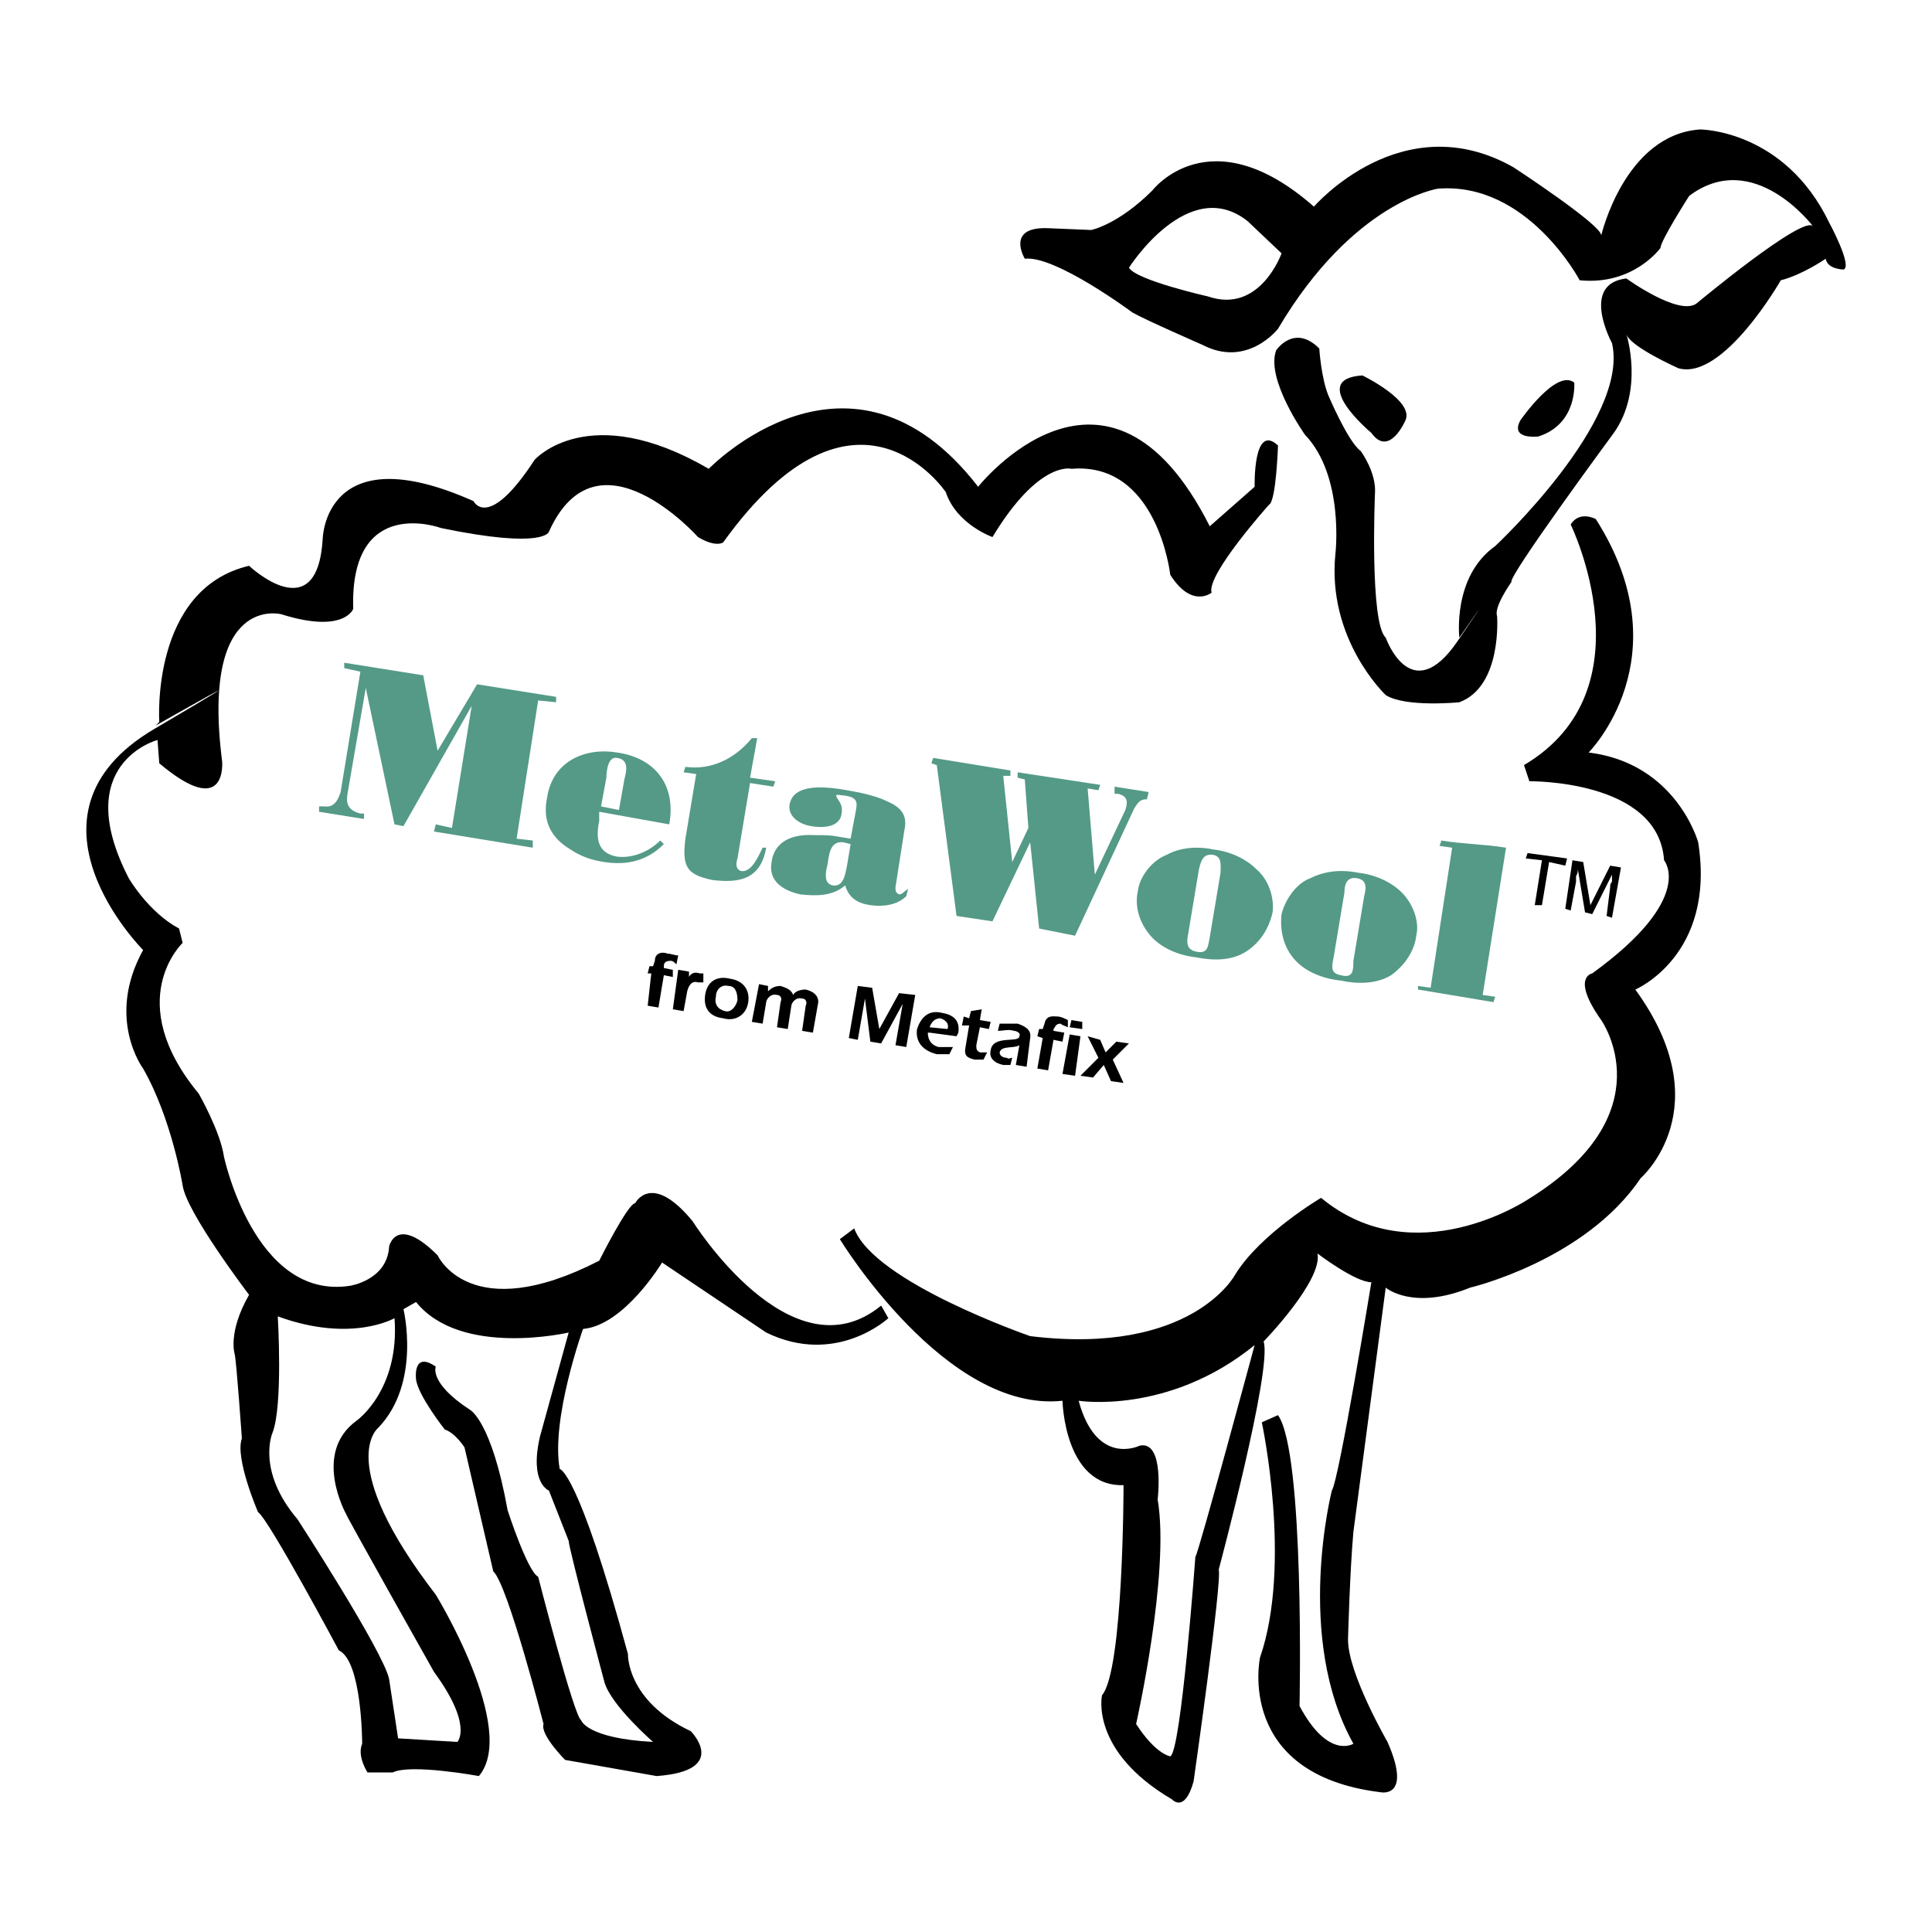 <svg xmlns="http://www.w3.org/2000/svg" width="2500" height="2500" viewBox="0 0 192.756 192.756"><g fill-rule="evenodd" clip-rule="evenodd"><path fill="#fff" d="M0 0h192.756v192.756H0V0z"/><path d="M58.171 132.588s-3.224 8.957-2.329 13.975c0 0 1.791 0 6.808 18.453 0 0-.18 4.658 6.27 7.703 0 0 3.941 3.941-3.404 4.479l-9.136-1.613s-2.508-2.508-2.15-3.582c0 0-3.583-13.975-5.017-15.229l-2.867-12.361s-.896-1.434-1.971-1.791c0 0-2.687-3.404-2.867-5.018 0 0-.358-2.867 1.971-1.254 0 0-.716 1.613 3.404 4.301 0 0 2.15 1.074 3.763 10.031 0 0 1.971 6.092 3.045 6.629 0 0 3.583 13.975 4.299 14.332 0 0 .538 1.793 7.167 2.15 0 0-4.121-3.584-4.837-5.912 0 0-3.583-13.436-3.583-14.152l-1.971-5.018s-1.971-.717-.896-5.373l2.866-10.393s-10.749 2.51-15.229-3.045l-1.253.717s1.791 7.346-2.508 11.824c0 0-4.479 3.404 5.732 16.662 0 0 8.242 13.436 4.3 18.094 0 0-6.808-1.254-8.599-.359h-2.508s-1.075-1.611-.537-2.865c0 0 0-8.242-2.329-9.316 0 0-6.987-13.078-8.062-13.795 0 0-2.329-5.375-1.612-7.346 0 0-.538-7.703-.716-8.42 0 0-.717-2.15 1.433-5.912 0 0-6.27-8.24-6.628-10.928 0 0-1.075-6.629-3.941-11.645 0 0-3.762-5.018 0-11.826 0 0-13.437-13.436 1.075-22.035 14.332-8.42.179-.358.179-.358l.358-.358s-.896-13.257 8.958-15.586c0 0 6.808 6.45 7.346-2.688 0 0 .179-10.391 15.049-3.762 0 0 1.433 3.046 6.091-4.12 0 0 5.375-6.091 17.378.896 0 0 14.154-14.691 26.875 1.792 0 0 12.898-16.304 23.109 3.941l4.479-3.941s-.178-6.45 2.33-4.121c0 0-.18 5.554-.896 5.912 0 0-6.27 6.987-5.732 8.778 0 0-1.971 1.612-4.121-1.791 0 0-1.254-11.287-9.854-10.57 0 0-3.225-.896-7.883 6.808 0 0-3.583-1.254-4.658-4.479 0 0-8.958-13.437-22.215 5.017 0 0-.716.537-2.508-.538 0 0-10.032-11.287-14.87-.538 0 0-.358 1.792-10.749-.358 0 0-9.137-3.404-8.779 8.062 0 0-.896 2.508-7.166.538 0 0-8.062-2.15-5.912 14.691 0 0 .537 5.912-6.271.179l-.179-2.329s-8.779 2.329-2.866 13.795c0 0 1.971 3.404 5.016 5.016l.358 1.434s-6.092 5.733 1.612 15.049c0 0 2.15 3.762 2.509 6.27 0 0 3.045 14.332 12.541 12.898 0 0 3.762-.537 3.942-3.941 0 0 .716-3.225 4.837.896 0 0 3.225 7.166 16.123.537 0 0 2.868-5.732 3.583-5.732 0 0 1.612-3.225 5.733 1.791 0 0 9.854 15.766 18.812 8.42l.717 1.256s-5.196 4.836-12.183 1.432l-10.391-6.986c-.002-.003-3.764 6.267-7.885 6.626zm-18.811-1.074s-4.3 2.508-11.646-.18c0 0 .538 8.957-.538 11.645 0 0-1.612 3.762 2.508 8.6 0 0 8.6 13.258 9.138 15.945l.896 5.912 5.912.357s1.612-1.613-2.329-6.986c0 0-8.778-15.586-8.778-15.766 0 0-3.404-6.092 1.075-9.316 0 0 4.299-3.045 3.762-10.211z"/><path d="M85.223 122.555c1.971 5.375 17.558 10.75 17.558 10.75 16.123 1.971 20.424-6.092 20.424-6.092 2.506-4.121 8.598-7.703 8.598-7.703 9.316 7.703 20.604.18 20.604.18 13.975-8.6 7.346-17.916 7.346-17.916-3.047-4.299-.896-4.658-.896-4.658 10.391-7.525 7.166-11.287 7.166-11.287-.537-8.062-13.436-7.883-13.436-7.883l-.539-1.612c12.721-7.524 4.658-24.007 4.658-24.007.896-1.433 2.51-.537 2.51-.537 8.777 13.794-.719 23.289-.719 23.289 8.779 1.076 10.93 8.958 10.93 8.958 1.791 11.287-6.271 14.69-6.271 14.69 8.6 11.824.539 18.812.539 18.812-5.555 8.24-17.02 10.928-17.02 10.928-5.734 2.33-8.422 0-8.422 0l-3.225 24.365c-.357 3.941-.537 10.75-.537 10.75 0 3.404 3.941 10.211 3.941 10.211 2.508 5.732-.717 5.016-.717 5.016-14.51-1.791-12.004-13.436-12.004-13.436 3.227-9.316.18-23.469.18-23.469l1.613-.717c2.688 3.762 2.15 29.021 2.15 29.021 2.865 5.375 5.373 3.764 5.373 3.764-5.91-10.57-2.148-25.262-2.148-25.262.717-1.074 3.941-20.781 3.941-20.781-1.613 0-5.375-2.867-5.375-2.867.537 2.688-5.375 8.779-5.375 8.779.896 2.688-4.479 22.752-4.479 22.752.357 1.076-2.508 21.141-2.508 21.141-.896 3.225-2.15 1.791-2.15 1.791-8.242-4.836-6.986-10.391-6.986-10.391 2.148-2.508 2.148-20.961 2.148-20.961-5.912.18-6.092-8.42-6.092-8.42-11.644 1.254-22.213-16.123-22.213-16.123l1.433-1.075zm22.394 17.199c1.793 6.629 6.092 4.479 6.092 4.479 2.508-.537 1.791 5.375 1.791 5.375 1.254 7.346-2.15 22.395-2.15 22.395 1.971 3.045 3.404 3.225 3.404 3.225 1.076-.359 2.508-19.887 2.508-19.887.359-.537 5.912-21.139 5.912-21.139-8.598 6.986-17.557 5.552-17.557 5.552zM135.924 37.457s5.195 2.508 4.299 4.479c0 0-1.611 3.762-3.402 1.254-.001 0-6.452-5.375-.897-5.733zM151.689 41.936s3.582-5.195 5.375-3.762c0 0 .357 4.121-3.584 5.375 0-.001-2.865.357-1.791-1.613z"/><path d="M127.324 34.949s1.793-2.688 4.301-.179c0 0 .178 2.866.895 4.657 0 0 1.971 4.658 3.225 5.555 0 0 1.613 2.149 1.434 4.299 0 0-.537 12.899 1.074 14.333 0 0 2.51 7.167 7.168.358 4.656-6.808.178-.358.178-.358s-.717-6.091 3.584-9.137c0 0 13.436-12.541 11.645-20.245 0 0-3.225-5.912 1.434-6.449 0 0 5.195 3.762 6.986 2.508 0 0 10.75-8.958 11.645-7.704 0 0-5.912-7.882-12.361-3.045 0 0-2.865 4.479-2.865 5.195 0 0-2.688 3.762-8.062 3.225 0 0-5.195-9.854-14.152-9.137 0 0-8.422 1.254-15.945 13.975 0 0-3.047 3.941-7.525 1.612 0 0-5.732-2.508-6.986-3.225 0 0-7.703-5.733-10.75-5.375 0 0-1.971-3.225 2.33-3.045l4.299.179-4.299-.179 4.299.179s2.688-.537 6.092-3.941c0 0 5.732-7.525 16.123 1.612 0 0 8.779-10.211 19.887-3.941 0 0 8.779 5.733 8.779 6.808 0 0 2.328-10.033 9.854-10.57 0 0 8.42 0 12.898 9.316 0 0 2.328 4.299 1.434 4.658 0 0-1.613 0-1.793-1.075 0 0-2.328 1.612-4.479 2.149 0 0-5.732 10.033-10.211 8.779 0 0-4.838-2.15-5.195-3.404 0 0 1.791 5.554-1.254 9.854 0 0-10.57 14.332-10.213 14.87 0 0-1.791 2.508-1.432 3.403 0 0 .537 6.987-3.764 8.6 0 0-5.375.537-7.346-.716 0 0-5.912-5.554-5.016-14.153 0 0 .896-7.704-3.045-11.825-.004-.001-3.945-5.555-2.871-8.421zm-6.808-5.375c5.195 1.792 7.346-4.299 7.346-4.299l-3.404-3.225c-5.912-4.658-11.822 4.658-11.822 4.658.714 1.253 7.88 2.866 7.88 2.866z"/><path d="M51.542 83.679l1.612.179v.716L43.3 82.962l.179-.716 1.613.358 1.97-12.183-6.808 12.003-.896-.179-2.865-13.615-1.792 10.391c-.179.895-.179 1.791 1.254 2.149h.359v.538l-4.479-.717v-.538h.538c1.075.18 1.433-.896 1.612-1.433l1.97-12.004-1.612-.358v-.537l7.882 1.254L43.66 74.9l3.941-6.628 7.883 1.254v.538l-1.792-.179-2.15 13.794zM59.783 80.991v.896c-.357 1.792-.178 3.225 1.792 3.583 1.612.179 3.224-.538 4.3-1.612l.358.358c-1.612 1.612-3.583 2.149-5.912 1.791-1.254-.179-2.329-.537-3.403-1.253-1.792-1.075-2.867-2.688-2.33-5.196.537-3.583 3.762-5.017 6.987-4.479 3.762.538 5.912 3.225 5.195 7.167l-6.987-1.255zm1.971-.179l.538-3.045c.179-.717.538-1.971-.716-2.15-.896-.179-1.075 1.254-1.075 1.971l-.538 2.866 1.791.358zM75.549 73.646l-.716 3.941 2.508.358-.179.537-2.329-.358-1.254 7.524c-.179.538-.179 1.075.359 1.254 1.074.179 1.791-1.612 2.149-2.329h.358c-.538 3.046-2.508 3.583-5.375 3.225-2.508-.538-3.045-1.254-2.687-4.12l1.075-6.45-1.254-.179.179-.538c2.687.358 5.017-.896 6.628-2.866h.538v.001zM85.402 80.812c.179-.896 0-1.254-1.075-1.433-.359 0-.896-.179-.896 0 0 .359.717.717.537 1.792-.178 1.434-1.97 1.434-3.045 1.254-1.075-.179-2.329-.896-2.15-2.149.179-.896.896-2.329 5.732-1.434 1.075.18 2.867.538 3.941 1.075 1.254.538 2.15 1.254 1.792 2.867l-.896 5.733c0 .358 0 .538.359.716.358 0 .538-.358.896-.537l-.18.716c-.896.896-2.329 1.075-3.583.896-1.254-.179-2.15-.717-2.508-1.971-1.254 1.075-2.867 1.075-4.479.896-1.613-.358-3.226-1.254-2.867-3.225.18-1.433 1.254-2.866 4.3-2.688 1.075 0 1.613 0 2.509.179l1.075.18.538-2.867zm-.537 3.404l-.717-.18c-1.433-.179-1.433 1.434-1.612 2.329-.179.717-.359 1.792.538 1.971 1.075.18 1.254-1.075 1.433-1.971l.358-2.149zM92.927 76.154l.179-.538 7.703 1.254v.537h-.715l.895 8.6 1.613-3.403-.359-4.837-.715-.179v-.538l8.24 1.254-.18.538-1.074-.179.717 8.599 3.045-6.449c.359-1.074 0-1.433-.717-1.612h-.357v-.717l3.404.538-.18.717c-.717 0-.896.358-1.254.896l-5.912 12.72-3.584-.717-.895-8.6-3.764 7.883-3.583-.538-1.971-15.049-.536-.18zM125.354 86.724c1.254 1.075 1.791 2.866 1.613 4.3-.359 1.612-1.256 3.046-2.688 3.941-1.434.896-3.225.896-5.018.537-1.611-.179-3.402-.896-4.479-2.149-1.074-1.254-1.611-2.866-1.254-4.479.18-1.434 1.434-3.045 2.867-3.583 1.254-.717 3.045-.896 4.658-.537 1.613.178 3.226.895 4.301 1.97zm-6.809 6.45c-.178.896-.178 1.612.896 1.792 1.074.179 1.074-.537 1.254-1.433l1.076-6.45c0-.717.178-1.612-.717-1.792-1.076-.179-1.254.716-1.434 1.433l-1.075 6.45zM139.865 89.054c1.074 1.075 1.791 2.866 1.434 4.299-.18 1.612-1.254 3.045-2.508 3.942-1.434.895-3.404.895-5.018.537-1.791-.18-3.582-.896-4.656-2.15-1.076-1.253-1.436-2.866-1.256-4.479.359-1.433 1.434-3.045 2.867-3.583 1.434-.717 3.045-.896 4.838-.538 1.612.179 3.225.896 4.299 1.972zm-6.808 6.448c-.178.896-.357 1.613.717 1.792 1.254.357 1.254-.537 1.254-1.434l1.076-6.449c.178-.716.357-1.612-.717-1.792-1.074-.18-1.254.716-1.254 1.434l-1.076 6.449zM141.477 98.727v-.357l1.256.18 2.148-13.975-1.252-.179.178-.537c2.15.358 4.299.358 6.449.716l-2.328 14.691 1.254.18-.18.537-7.525-1.256z" fill="#549a87"/><path d="M152.406 85.112l3.942.537-.18.717-1.613-.359-.715 4.3h-.717l.717-4.478-1.613-.18.179-.537zM156.168 90.666l.717-4.837 1.074.179.717 4.3 1.971-3.941 1.076.179-.896 5.017-.537-.179.357-2.866c0-.18 0-.358.18-.538v-.717l-1.971 3.941-.717-.179-.717-4.3c0 .179 0 .358-.18.716v.538l-.537 2.867-.537-.18zM67.487 96.219c-.179-.179-.358-.358-.537-.358-.538 0-.717.179-.717.538v.18l.896.18v.717l-.896-.18-.538 3.225-1.075-.18.358-3.225h-.358l.179-.717h.359l.179-.538c0-.896.896-.896 1.254-.717.358 0 .717.18 1.075.18l-.179.895zM68.741 97.475c.179-.359.538-.539 1.075-.359h.358v.896h-.537c-.538-.18-.896.178-1.075.895l-.358 1.971-1.075-.18.538-3.939 1.075.178v.538h-.001zM74.653 99.982c-.179 1.254-1.253 1.971-2.508 1.611-1.433-.178-1.971-1.074-1.791-2.328.179-1.254 1.075-1.971 2.508-1.613 1.254.18 1.971 1.075 1.791 2.33zm-3.225-.537c-.179.715.179 1.252.896 1.432.538.18 1.075-.357 1.254-1.074 0-.717-.179-1.434-.896-1.434-.716-.18-1.254.358-1.254 1.076zM76.624 98.906c.358-.357.717-.537 1.254-.537.537.18 1.075.357 1.254.896.179-.359.717-.539 1.254-.539.716.18 1.254.539 1.254 1.256l-.538 3.045-1.075-.18.358-2.508c.179-.357 0-.717-.358-.717-.717-.178-1.075.537-1.075.717l-.358 2.328-1.075-.178.358-2.508c.179-.359 0-.717-.358-.717-.716-.18-1.075.537-1.075.717l-.358 2.148-1.075-.178.717-3.764.896.18v.539zM85.582 98.369l1.433.18.716 4.119 1.971-3.582 1.612.18-.896 5.195-1.075-.18.718-4.121-2.15 3.942-1.076-.178-.537-4.301-.716 4.121-.896-.18.896-5.195zM94.719 105.178h-1.254c-1.433-.359-2.15-1.254-1.971-2.51.358-1.074 1.075-1.971 2.508-1.611 1.075.18 1.792.717 1.612 1.971l-.179.359-2.688-.359h-.179c0 .717.358 1.254 1.075 1.434h1.433l-.357.716zm-.179-2.51c.179-.537-.18-.895-.717-1.074-.538 0-.896.359-1.075.896l1.792.178zM98.838 101.953l-.178.715-.896-.178-.357 1.791c0 .359 0 .537.357.717h.717l-.357.717h-.896c-.717-.18-1.075-.359-.896-1.254l.358-2.15h-.717l.179-.895.538.178.18-.717 1.075-.18-.18 1.076 1.073.18zM101.705 104.281c-.537.359-1.791 0-1.971.717 0 .357.359.537.717.537.18.18.357 0 .537 0l-.18.717h-.715c-.896-.18-1.434-.717-1.256-1.434.18-1.611 2.867-.717 2.867-1.432.18-.359-.357-.539-.537-.539-.537-.18-1.074 0-1.611 0l.178-.717h1.793c.537.18 1.432.537 1.254 1.434l-.359 2.867-1.074-.18.357-1.97zM106.543 102.49c-.359-.18-.539-.18-.717-.359-.537 0-.537.359-.717.537v.18l1.074.18-.18.896-.895-.18-.537 3.045-1.074-.178.537-3.047-.537-.178.178-.719h.359l.178-.537c.18-.895.896-.715 1.254-.715.359 0 .717.178 1.076.357v.718h.001zM106.723 103.207l1.074.18-.537 3.941-1.256-.18.719-3.941zm.177-1.434l1.076.18v.715l-1.254-.178.178-.717zM109.588 105.535l-1.074-2.148 1.254.357.537 1.254 1.074-1.074 1.256.178-1.614 1.613 1.075 2.328-1.254-.178-.717-1.613-1.074 1.254-1.254-.178 1.791-1.793z"/></g></svg>